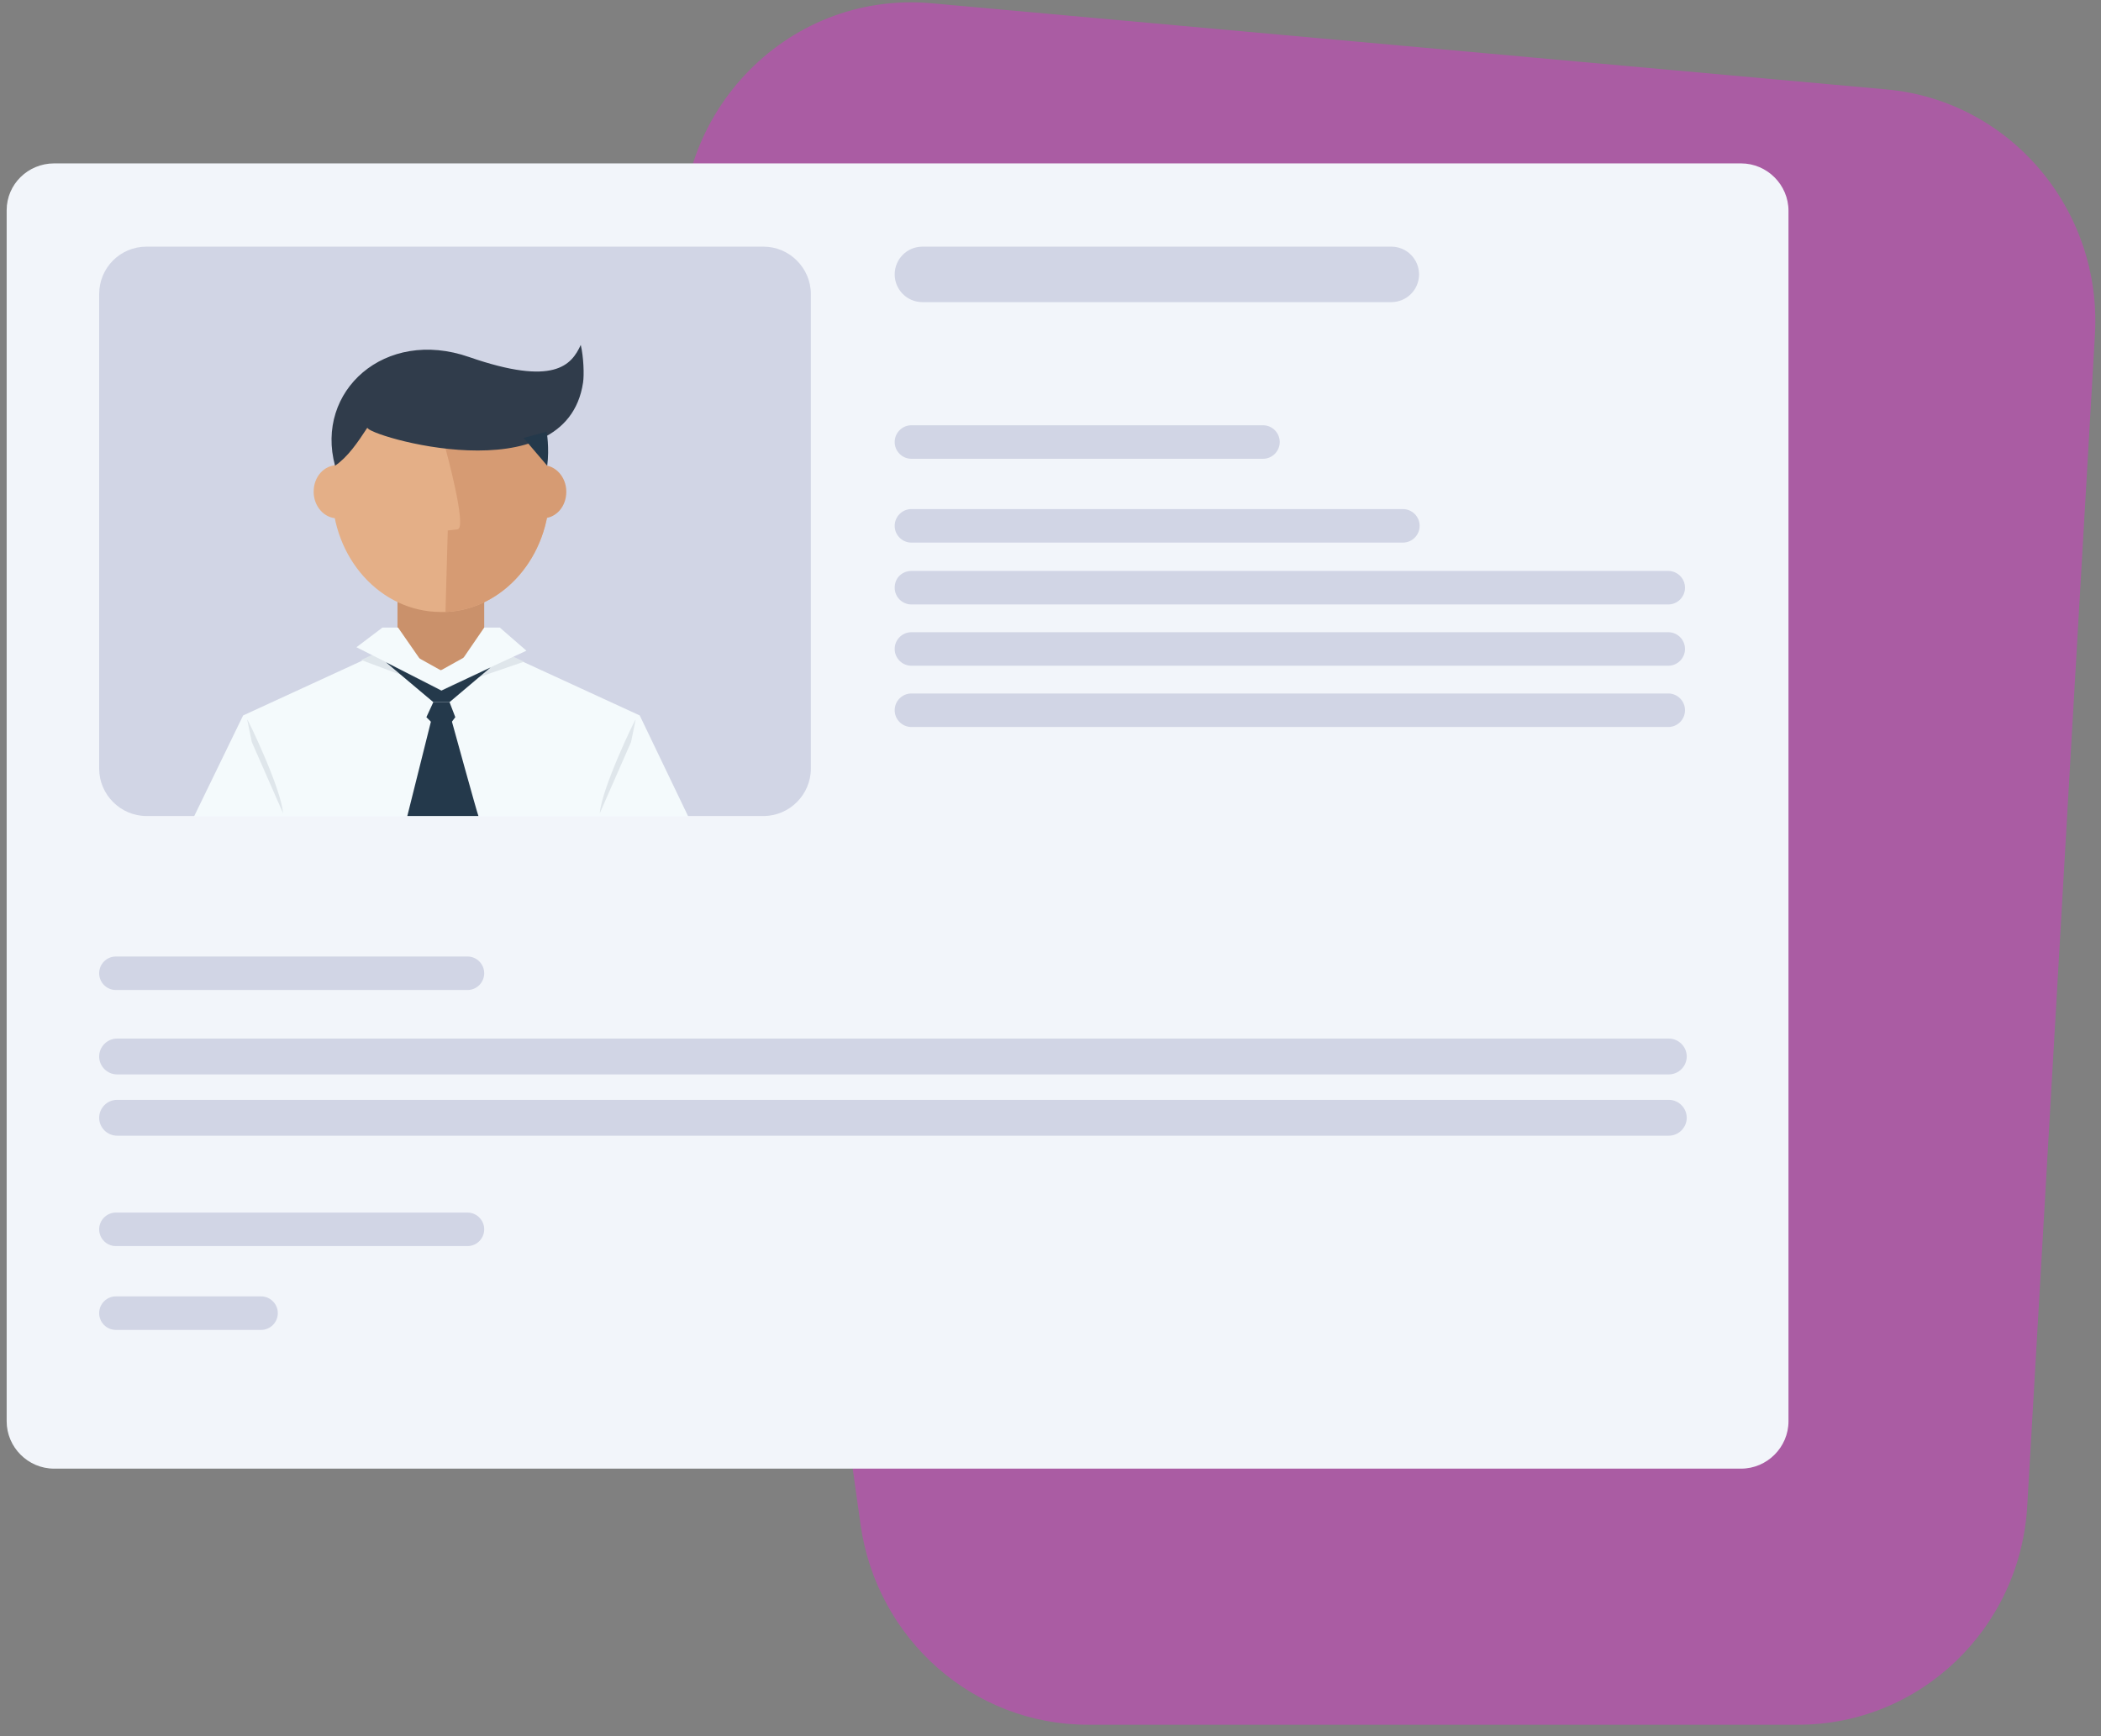 <?xml version="1.0" encoding="UTF-8" standalone="no"?>
<!DOCTYPE svg PUBLIC "-//W3C//DTD SVG 1.1//EN" "http://www.w3.org/Graphics/SVG/1.1/DTD/svg11.dtd">
<svg width="100%" height="100%" viewBox="0 0 576 476" version="1.1" xmlns="http://www.w3.org/2000/svg" xmlns:xlink="http://www.w3.org/1999/xlink" xml:space="preserve" xmlns:serif="http://www.serif.com/" style="fill-rule:evenodd;clip-rule:evenodd;">
    <rect x="0" y="0" width="576" height="476" fill="#808080" stroke="none"/>
    <g id="Artboard1" transform="matrix(1,0,0,1,-0.691,-18.256)">
        <rect x="0.691" y="18.256" width="575.281" height="475.417" style="fill:none;"/>
        <clipPath id="_clip1">
            <rect x="0.691" y="18.256" width="575.281" height="475.417"/>
        </clipPath>
        <g clip-path="url(#_clip1)">
            <g transform="matrix(1,0,0,1,0.691,0.256)">
                <rect x="42.8" y="42.4" width="137" height="169" style="fill:none;"/>
            </g>
            <g transform="matrix(1.585,0,0,1.585,-88.62,-279.933)">
                <path d="M174.7,234.5C171.1,208.8 192,186.4 217.5,188.7L382.6,203.6C404,205.5 420,224.4 418.7,246.1L407,448.6C405.8,469.9 388.4,486.5 367.4,486.5L244.5,486.5C224.7,486.5 208,471.7 205.2,451.9L174.7,234.5Z" style="fill:rgb(170,92,163);fill-rule:nonzero;"/>
                <path d="M59.3,225.9L87,225.9C91.1,225.9 94.4,229.2 94.4,233.3L94.4,234.3C94.4,238.4 91.1,241.7 87,241.7L59.3,241.7L59.3,225.9Z" style="fill:white;fill-rule:nonzero;stroke:white;stroke-width:2px;"/>
                <path d="M65.7,216.4L357.5,216.4C362,216.4 365.7,220.1 365.7,224.6L365.7,434C365.7,438.5 362,442.2 357.5,442.2L65.7,442.2C61.2,442.2 57.5,438.5 57.5,434L57.5,224.5C57.5,220 61.2,216.4 65.7,216.4Z" style="fill:rgb(242,245,250);fill-rule:nonzero;"/>
                <path d="M215.9,230.8L297,230.8C299.7,230.8 301.8,233 301.8,235.6C301.8,238.3 299.6,240.4 297,240.4L215.9,240.4C213.2,240.4 211.1,238.2 211.1,235.6C211.1,233 213.2,230.8 215.9,230.8Z" style="fill:rgb(209,213,229);fill-rule:nonzero;"/>
                <path d="M214,261.7L274.8,261.7C276.4,261.7 277.7,263 277.7,264.6C277.7,266.2 276.4,267.5 274.8,267.5L214,267.5C212.4,267.5 211.1,266.2 211.1,264.6C211.1,263 212.4,261.7 214,261.7Z" style="fill:rgb(209,213,229);fill-rule:nonzero;"/>
                <path d="M76.4,397.9L137.2,397.9C138.8,397.9 140.1,399.2 140.1,400.8C140.1,402.4 138.8,403.7 137.2,403.7L76.4,403.7C74.8,403.7 73.5,402.4 73.5,400.8C73.5,399.2 74.8,397.9 76.4,397.9Z" style="fill:rgb(209,213,229);fill-rule:nonzero;"/>
                <path d="M76.4,412.4L101.5,412.4C103.1,412.4 104.4,413.7 104.4,415.3C104.4,416.9 103.1,418.2 101.5,418.2L76.4,418.2C74.8,418.2 73.5,416.9 73.5,415.3C73.5,413.7 74.8,412.4 76.4,412.4Z" style="fill:rgb(209,213,229);fill-rule:nonzero;"/>
                <path d="M214,276.2L299,276.2C300.6,276.2 301.9,277.5 301.9,279.1C301.9,280.7 300.6,282 299,282L214,282C212.4,282 211.1,280.7 211.1,279.1C211.1,277.5 212.4,276.2 214,276.2Z" style="fill:rgb(209,213,229);fill-rule:nonzero;"/>
                <path d="M214,297.5L344.9,297.5C346.5,297.5 347.8,298.8 347.8,300.4C347.8,302 346.5,303.3 344.9,303.3L214,303.3C212.4,303.3 211.1,302 211.1,300.4C211.1,298.8 212.4,297.5 214,297.5Z" style="fill:rgb(209,213,229);fill-rule:nonzero;"/>
                <path d="M214,286.9L344.9,286.9C346.5,286.9 347.8,288.2 347.8,289.8C347.8,291.4 346.5,292.7 344.9,292.7L214,292.7C212.4,292.7 211.1,291.4 211.1,289.8C211.1,288.1 212.4,286.9 214,286.9Z" style="fill:rgb(209,213,229);fill-rule:nonzero;"/>
                <path d="M214,308.1L344.9,308.1C346.5,308.1 347.8,309.4 347.8,311C347.8,312.6 346.5,313.9 344.9,313.9L214,313.9C212.4,313.9 211.1,312.6 211.1,311C211.1,309.4 212.4,308.1 214,308.1Z" style="fill:rgb(209,213,229);fill-rule:nonzero;"/>
                <path d="M76.4,353.6L137.2,353.6C138.8,353.6 140.1,354.9 140.1,356.5C140.1,358.1 138.8,359.4 137.2,359.4L76.4,359.4C74.8,359.4 73.5,358.1 73.5,356.5C73.5,354.9 74.8,353.6 76.4,353.6Z" style="fill:rgb(209,213,229);fill-rule:nonzero;"/>
                <path d="M76.6,367.8L345,367.8C346.7,367.8 348.1,369.2 348.1,370.9C348.1,372.6 346.7,374 345,374L76.6,374C74.9,374 73.5,372.6 73.5,370.9C73.5,369.2 74.9,367.8 76.6,367.8Z" style="fill:rgb(209,213,229);fill-rule:nonzero;"/>
                <path d="M76.6,378.4L345,378.4C346.7,378.4 348.1,379.8 348.1,381.5C348.1,383.2 346.7,384.6 345,384.6L76.6,384.6C74.9,384.6 73.5,383.2 73.5,381.5C73.5,379.8 74.9,378.4 76.6,378.4Z" style="fill:rgb(209,213,229);fill-rule:nonzero;"/>
                <path d="M81.7,230.8L188.4,230.8C192.9,230.8 196.6,234.5 196.6,239L196.6,321.1C196.6,325.6 192.9,329.3 188.4,329.3L81.7,329.3C77.2,329.3 73.5,325.6 73.5,321.1L73.5,239C73.5,234.5 77.1,230.8 81.7,230.8Z" style="fill:rgb(209,213,229);fill-rule:nonzero;"/>
                <g>
                    <g>
                        <path d="M140.1,301.5C135.1,304.9 130.1,305 125.1,301.5L125.1,286.6L140.1,286.6L140.1,301.5Z" style="fill:rgb(202,145,107);fill-rule:nonzero;"/>
                        <path d="M151.4,273.2C151.4,284.4 143.4,293.6 133.4,294L132.6,294C122.2,294 113.8,284.7 113.8,273.2C113.8,261.7 122.2,252.4 132.6,252.4C139,252.4 144.7,256 148.1,261.5C150.2,264.8 151.4,268.8 151.4,273.2Z" style="fill:rgb(228,175,135);fill-rule:nonzero;"/>
                        <path d="M150.2,277.8C152.5,277.8 154.3,275.8 154.3,273.2C154.3,270.6 152.4,268.6 150.2,268.6C147.9,268.6 146.1,270.6 146.1,273.2C146.1,275.7 147.9,277.8 150.2,277.8Z" style="fill:rgb(214,155,115);fill-rule:nonzero;"/>
                        <path d="M114.7,277.8C117,277.8 118.8,275.8 118.8,273.2C118.8,270.6 116.9,268.6 114.7,268.6C112.4,268.6 110.6,270.6 110.6,273.2C110.6,275.7 112.4,277.8 114.7,277.8Z" style="fill:rgb(228,175,135);fill-rule:nonzero;"/>
                        <path d="M151.4,273.2C151.4,284.4 143.4,293.6 133.4,294L133.8,279.9L135.5,279.7C137.2,279.5 133.4,265.7 133.4,265.7L134,261.4L148.2,261.4C150.2,264.8 151.4,268.8 151.4,273.2Z" style="fill:rgb(214,155,115);fill-rule:nonzero;"/>
                        <path d="M119.9,262.1C119.5,263.4 154.3,273.9 157.2,254.3C157.4,253 157.3,249.9 156.8,247.8C155.2,251.3 152.2,255 137.5,249.9C122.9,244.8 110.8,255.8 114.3,268.7C116.5,267.2 118.2,264.7 119.9,262.1Z" style="fill:rgb(48,60,75);fill-rule:nonzero;"/>
                        <path d="M150.9,262.8C150.9,262.8 151.4,265.6 151,268.7L146.9,263.9L150.9,262.8Z" style="fill:rgb(36,57,75);fill-rule:nonzero;"/>
                        <path d="M98.4,311.9L89.9,329.4L175.4,329.4L167,311.9L147,302.7L140.5,299.7L132.6,304.1L124.7,299.7L118.4,302.7L98.4,311.9Z" style="fill:rgb(244,250,252);fill-rule:nonzero;"/>
                        <path d="M132.7,307.5L118.8,302.3L124.7,299.6L125.6,299.6L132.7,307.5Z" style="fill:rgb(223,230,235);fill-rule:nonzero;"/>
                        <path d="M147,302.6L132.7,307.5L139.8,299.6L140.5,299.6L147,302.6Z" style="fill:rgb(223,230,235);fill-rule:nonzero;"/>
                        <path d="M125.2,296.7L122.5,296.7L118,300.1L132.7,307.5L125.2,296.7Z" style="fill:rgb(244,250,252);fill-rule:nonzero;"/>
                        <path d="M140.1,296.7L142.8,296.7L147.4,300.7L132.7,307.5L140.1,296.7Z" style="fill:rgb(244,250,252);fill-rule:nonzero;"/>
                        <path d="M141.2,303.6L134.1,309.6L131.3,309.6L123.1,302.7L132.7,307.6L141.2,303.6Z" style="fill:rgb(36,57,75);fill-rule:nonzero;"/>
                        <path d="M130.1,312.2L131.3,309.6L134.1,309.6L135.1,312.2L134.5,313L130.9,313L130.1,312.2Z" style="fill:rgb(36,57,75);fill-rule:nonzero;"/>
                        <path d="M139.1,329.3C138.9,328.9 134.5,312.9 134.5,312.9L130.9,312.9L126.8,329.3L139.1,329.3Z" style="fill:rgb(36,57,75);fill-rule:nonzero;"/>
                        <path d="M166.3,312.6C166.1,312.7 160.4,324.6 160.1,328.8L165.5,316.5L166.3,312.6Z" style="fill:rgb(223,230,235);fill-rule:nonzero;"/>
                        <path d="M99.1,312.6C99.3,312.7 105,324.6 105.3,328.8L99.9,316.5L99.1,312.6Z" style="fill:rgb(223,230,235);fill-rule:nonzero;"/>
                    </g>
                </g>
            </g>
            <g transform="matrix(1,0,0,1,0.691,0.256)">
                <rect x="212.2" y="66.5" width="321" height="78" style="fill:none;"/>
            </g>
        </g>
    </g>
</svg>
